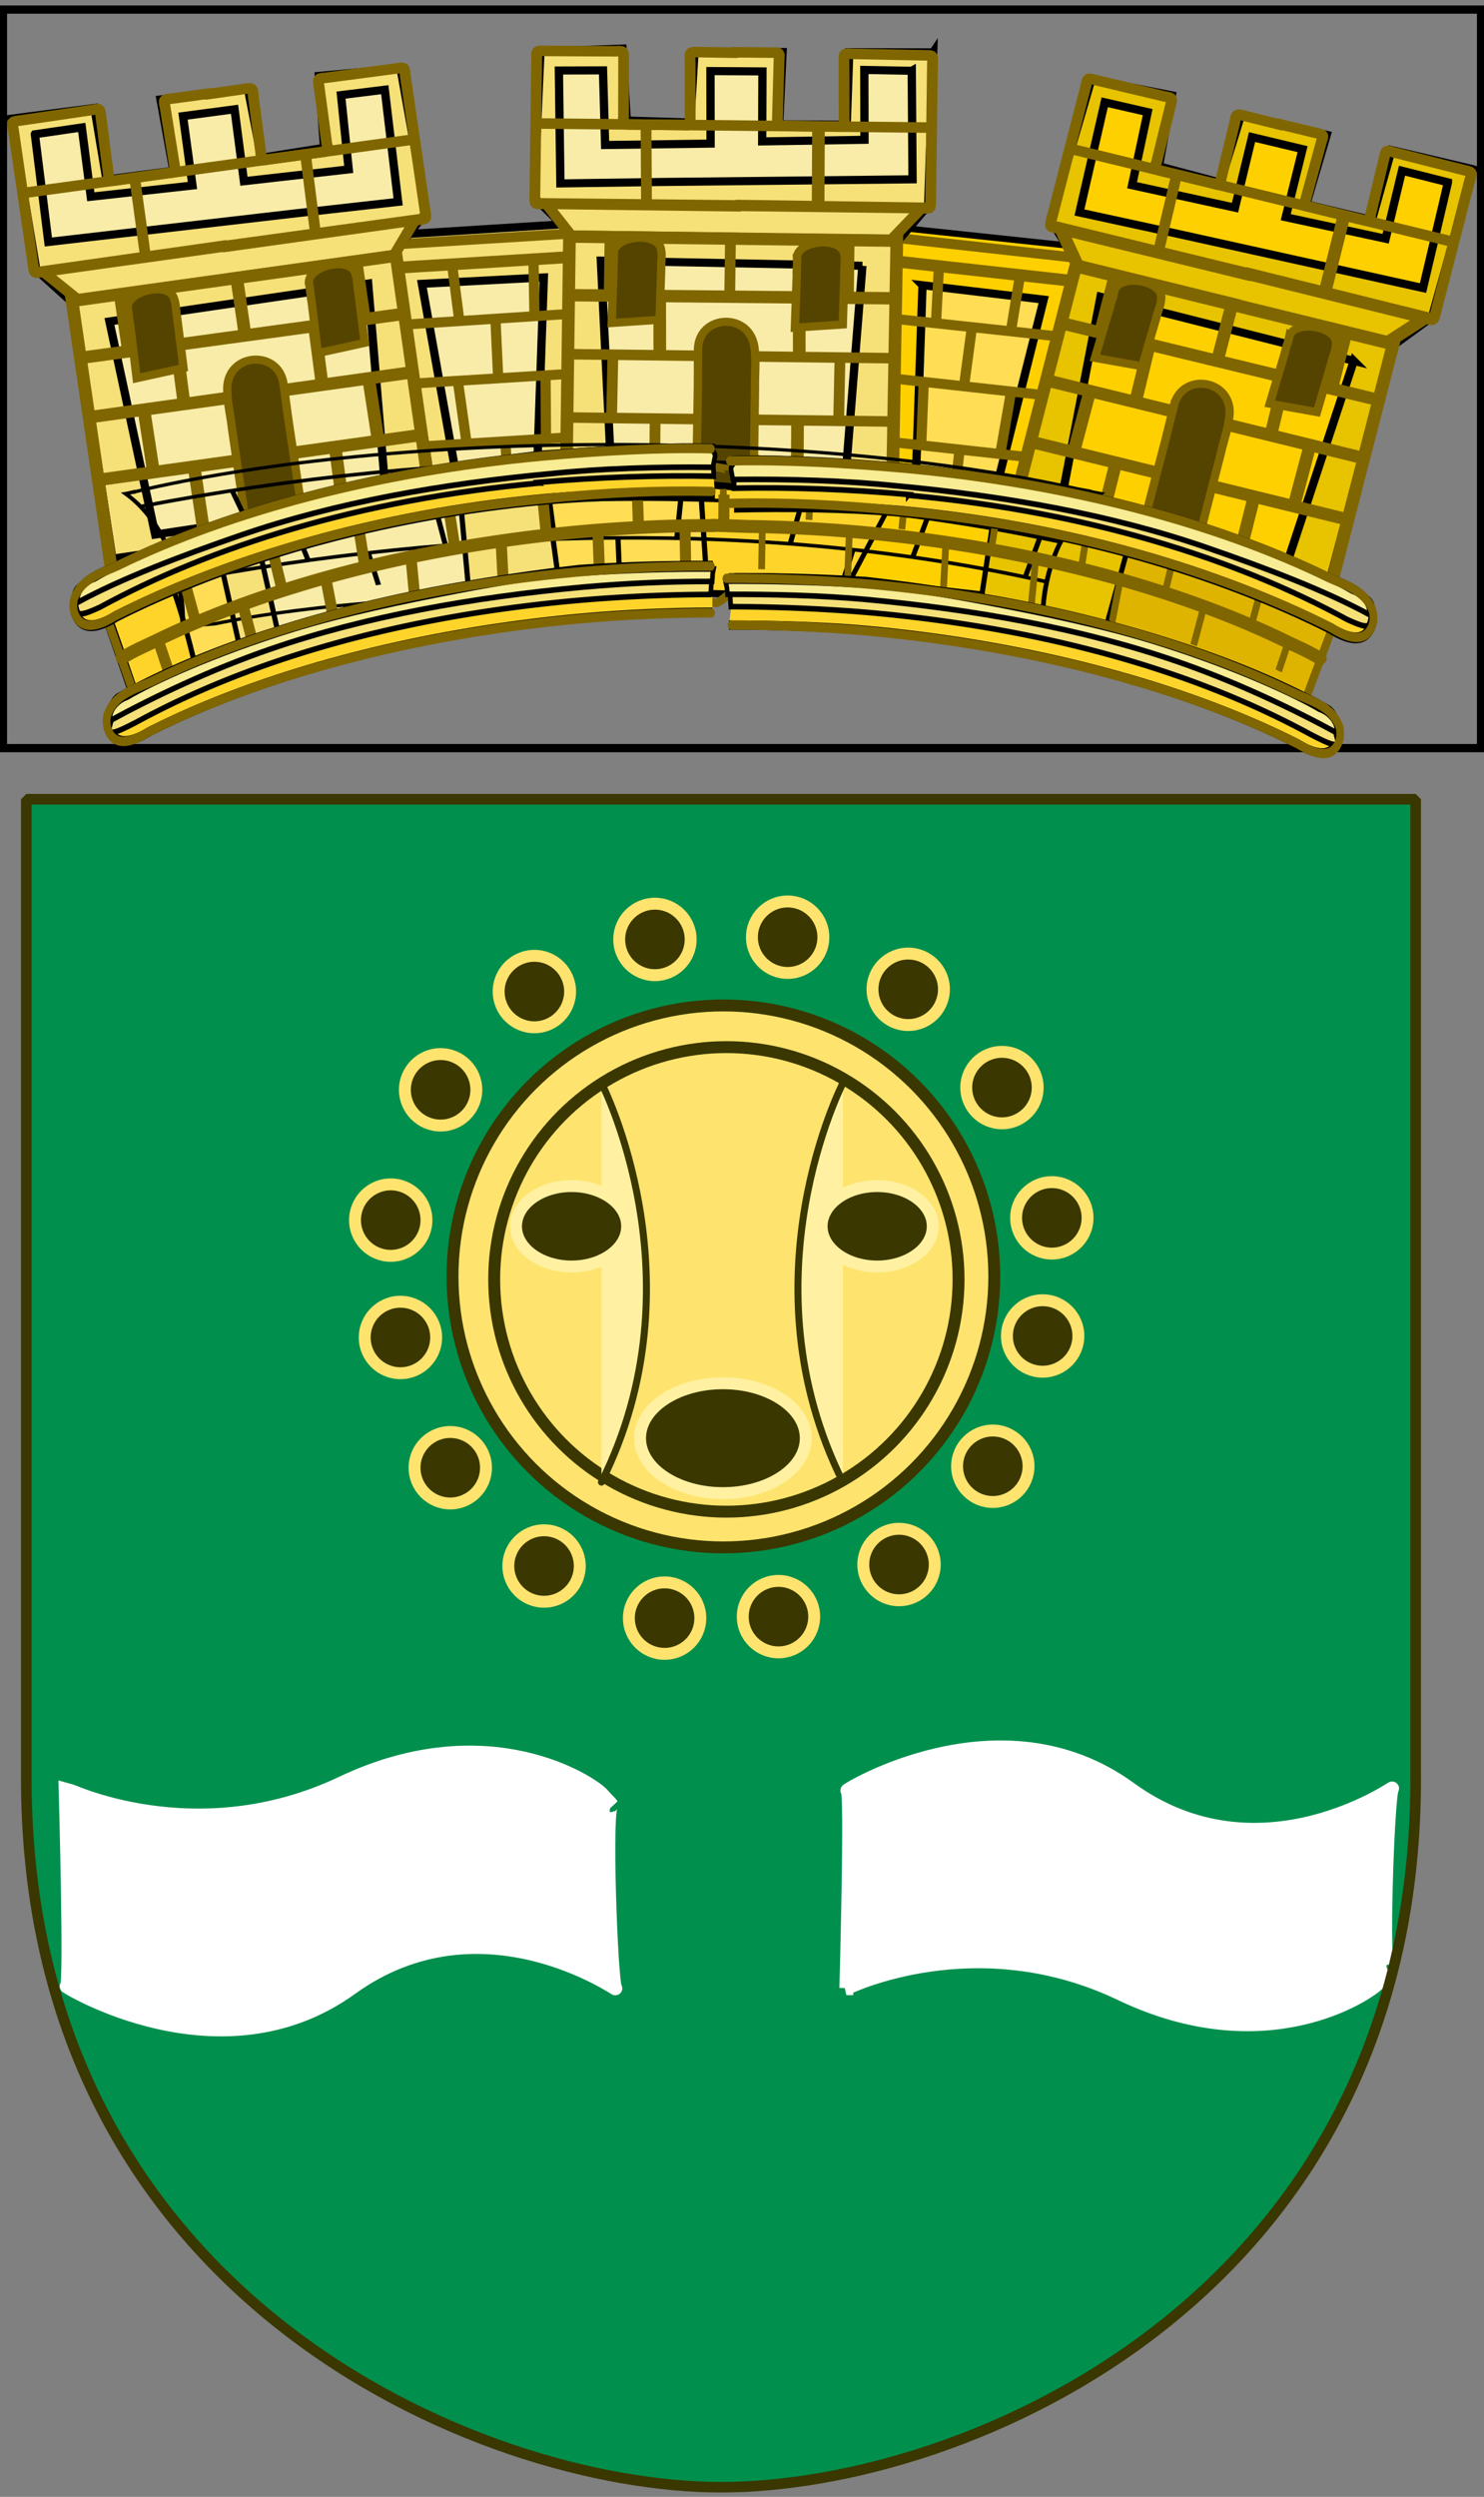 <svg xmlns="http://www.w3.org/2000/svg" xmlns:xlink="http://www.w3.org/1999/xlink" width="106" height="178.28" xmlns:v="https://vecta.io/nano"><rect width="100%" height="100%" fill="#808080" stroke="none"/><style><![CDATA[.B{fill:none}.C{stroke:#806600}.D{stroke-width:1.3}.E{stroke-width:1.524}.F{stroke-width:.5}.G{fill:#f6e078}.H{fill:#f8eca8}.I{stroke-linecap:round}.J{fill:#3a3700}.K{stroke-width:3.16}.L{fill:#ffd42a}.M{stroke-linejoin:round}.N{stroke:#fee46e}.O{fill:#ffd000}.P{stroke-width:1.903}.Q{fill:#f8ec94}.R{stroke-linejoin:bevel}.S{stroke-width:1.333}.T{stroke-width:3.691}]]></style><path d="M1.975 56.903h99.24v69.399c.307 37.488-32.116 51.128-49.62 51.128-17.198 0-49.927-13.64-49.62-51.128V56.903z" fill="#008f4c"/><g fill="#fff" stroke="#fff"><path d="M4.691 127.718s9.278 4.571 19.745-.397 17.842 0 18.556.795.476.463.714.795c-.555-.463-.079 12.786.238 13.051s-9.516-6.757-18.873 0-20.618-.266-20.301-.133-.079-14.111-.079-14.111h0zm55.764 14.239s9.212-4.571 19.605.397 17.714 0 18.423-.795.473-.464.709-.795c-.552.464-.079-12.786.236-13.051s-9.448 6.757-18.738 0-20.47.266-20.155.133-.079 14.111-.079 14.111h0z"/><path stroke-opacity="NaN" fill-opacity="NaN" d="M99.344 127.609l1.75-1.625-.25 4.125-.5 6.25-.75 3.75-.875 1 .625-13.5zm-97.499-1.25l.482 4.033.483 4.537.966 6.805 1.569-1.764v-6.175l-.483-5.797-.603-1.134-2.413-.504z" stroke-width="null"/></g><path fill="#008f4c" d="M2.91 122.102l4.333 1.213-1.213 4.333-4.333-1.213z"/><g class="R"><g stroke="#3a3700"><path d="M1.88 57.068h99.24v69.399c.307 37.488-32.116 51.128-49.62 51.128-17.198 0-49.927-13.64-49.62-51.128V57.068z" stroke-width=".756" class="B"/><g transform="scale(1.701)" fill="#fee46e" class="F"><circle cx="30.377" cy="53.58" r="11.375"/><circle cx="30.502" cy="53.705" r="9.75"/></g><path d="M42.961 77.332s7.23 14.035 0 28.496M60.21 77.332s-7.23 14.035 0 28.496" fill="#fff1a1" class="I F"/></g><g transform="scale(1.701)" stroke="#fff1a1" class="J F"><ellipse cx="24.002" cy="51.476" rx="2.333" ry="1.688"/><ellipse cx="30.357" cy="60.371" rx="3.479" ry="2.306"/></g></g><g transform="scale(1.701)" class="F J N"><circle cx="33.075" cy="39.341" r="1.5"/><circle cx="38.138" cy="41.528" r="1.5"/><circle cx="42.075" cy="45.653" r="1.5"/><circle cx="44.169" cy="51.122" r="1.5"/></g><g transform="scale(1.701)" class="F J N"><circle cx="32.69" cy="67.861" r="1.5"/><circle cx="37.752" cy="65.674" r="1.5"/><circle cx="41.69" cy="61.549" r="1.5"/><circle cx="43.783" cy="56.08" r="1.5"/></g><g transform="scale(1.701)" class="F J N"><circle cx="27.908" cy="67.924" r="1.5"/><circle cx="22.846" cy="65.736" r="1.5"/><circle cx="18.908" cy="61.611" r="1.5"/><circle cx="16.815" cy="56.143" r="1.5"/></g><ellipse cx="36.835" cy="51.476" rx="2.333" ry="1.688" transform="scale(1.701)" stroke="#fff1a1" class="F J R"/><g transform="scale(1.701)" class="F J N"><circle cx="27.502" cy="39.434" r="1.5"/><circle cx="22.44" cy="41.622" r="1.5"/><circle cx="18.502" cy="45.747" r="1.5"/><circle cx="16.408" cy="51.216" r="1.5"/></g><g stroke="null"><path d="M.211.685h105.577v52.733H.211z" stroke-width=".586" class="B"/><g transform="matrix(.593 0 0 .579 -19.967 -1.52)"><rect width="45.484" height="57.222" ry="1.228" x="208.061" y="413.595" transform="matrix(.765 .083 -.083 .765 8.935 -303.857)" class="O"/><path transform="rotate(356.309 151.632 50.935)" d="M145.648 37.387l14.452 2.71-7.677 24.387-9.258-1.806 2.484-25.29z" fill="#fd5"/><rect width="34.91" height="39.517" ry=".945" x="-652.29" y="413.921" transform="matrix(.998 -.064 .064 .998 702.407 -423.04)" class="G"/><path transform="rotate(356.309 92.649 49.851)" d="M100 37.287l-14.702-.161 2.773 25.416 9.433.034L100 37.287z" class="H"/><g transform="matrix(-.806 .051 .051 .806 2347.044 -356.828)" class="B C E"><path d="M2801.471 307.703h49.172v38.895h-49.172z"/><rect width="47.728" height="3.713" ry="1.265" x="2792.657" y="304.276"/><path d="M2802.209 316.497l48.051.152m-48.384 8.994l48.819.012m-48.725 9.651l47.982.012m-39.99-27.115l.376 8.213m11.768-8.508l-.516 8.336m-5.404.587l.15 8.566m20.362-8.09v7.478m-20.794 10.525l-.07 11.943"/><path d="M2837.151 334.682l-.07 11.943m-27.815-21.031l.545 9.797m12.573-9.837l-.701 9.505"/></g><g transform="matrix(-.803 -.091 -.091 .803 2375.341 -86.076)" class="B C E"><path d="M2702.542 459.798h49.172v38.895h-49.172z"/><rect width="47.728" height="3.713" ry="1.265" x="2693.728" y="456.371"/><path d="M2703.279 468.592l48.051.152m-48.383 8.994l48.819.012m-48.725 9.651l47.982.012m-39.99-27.116l.376 8.213m11.768-8.507l-.516 8.336m-5.405.587l.15 8.566m20.363-8.09v7.478m-20.794 10.525l-.07 11.943"/><path d="M2738.222 486.777l-.07 11.943m-27.816-21.031l.545 9.797m12.574-9.837l-.701 9.505"/></g><path transform="rotate(356.309 65.629 55.243)" d="M60.279 42.867l9.527-1.339 1.174 27.115-5.799.313-4.902-26.09z" class="H"/><path d="M35.02 17.263l10.026-1.323 1.447 8.829 8.068-1.09-1.554-8.79 10.516-1.388 1.624 8.58 7.556-1.227-.623-8.865 9.84-.916 3.093 17.714-3.655 4.757 4.741 32.235-38.892 5.74-4.708-31.48-4.456-4.127-3.023-18.648z" class="G"/><path d="M62.39 32.777l-23.636 3.376c-.976.205-.944.172-1.077-.759l-2.405-16.842c-.218-.992-.122-.928.817-1.062l8.697-1.307c1.012-.236.923-.093 1.044.861l.88 6.948c.066 1.03.079.997 1.045.856l6.084-.883c.737-.111 1.002.07.885-.682l-1.182-7.558c-.239-.939-.008-.823.863-.944l4.744-.662m1.277 18.992l23.636-3.375c.994-.077.954-.099.821-1.031l-2.405-16.842c-.069-1.013-.143-.925-1.081-.791l-8.44 1.141c-.997.076-.991.067-.866 1.009l.934 7.088c.228 1.001.18.959-.777 1.093l-6.3.886c-.885.215-.765-.03-.87-.845l-.889-6.876c-.08-1.137-.072-1.123-1.143-.967l-4.729.691" class="B C D"/><path d="M46.854 42.267l31.161-4.677 2.167 26.66-27.815 4.298-5.513-26.281z" class="H"/><g class="B C"><path d="M47.02 72.399l-4.673-32.666 39.038-5.575 4.452 32.052" class="E"/><path d="M61.765 36.893l-18.738 2.662-4.198-3.464 22.202-3.221m.202 4.069l19.918-2.858 2.52-4.342-23.485 3.304" class="D"/></g><path d="M37.872 19.184l5.65-.843 1.085 8.549 12.247-1.388-1.14-8.555 6.207-.846 1.133 8.874 12.62-1.461-.927-9.161 5.273-.666 1.607 13.831-12.196 1.399-29.935 3.55-1.624-13.283z" class="H"/><g class="C"><g class="B"><path d="M36.428 26.435l47.018-6.606" class="D"/><g class="E"><path d="M43.943 46.683l38.452-5.368M44.722 54.036l39.05-5.567M45.901 61.755l38.38-5.471M62.149 36.663l.994 6.958m-14.922-4.177l.854 5.981m27.53-10.206l.938 6.567M54.99 45.767l.826 6.483m15.806-8.859l.826 6.483"/><path d="M57.046 60.166l1.404 9.645m15.519-12.575l1.354 10.276m-24.34-14.51l1.173 7.815m25.931-11.43l1.173 7.815"/></g></g><path d="M67.836 50.099l.59 4.417 1.898 13.021-6.863.865-1.86-13.025c-.125-1.279-.523-2.922-.547-4.41-.345-4.911 6.287-5.401 6.782-.868h0z" fill="#540"/><path d="M70.446 21.488l1.152 9.332m-21.717-6.365l1.25 9.318" class="B D"/></g><g class="H"><path transform="rotate(356.309 120.599 50.684)" d="M125.95 38.308l-9.527-1.339-1.174 27.115 5.799.313 4.902-26.09z"/><path transform="rotate(356.309 173.619 56.183)" d="M171.764 42.228l9.301 2.458-9.427 25.451-5.467-1.959 5.593-25.951z"/></g><path transform="rotate(356.309 123.219 36.499)" d="M147.792 10.614l-10.09-.675-.876 8.904-8.121-.568.985-8.872-10.583-.708-1.069 8.666-7.619-.738.051-8.887-9.878-.28-1.946 17.876 3.954 4.512-2.656 32.473 39.181 3.224 2.671-31.718 4.181-4.406 1.816-18.804z" class="G"/><g class="B C D"><path transform="rotate(356.309 133.456 18.703)" d="M120.354 27.162l23.804 1.847c.987.141.953.111 1.026-.827l1.316-16.962c.154-1.004.062-.934-.883-1.007l-8.763-.745c-1.025-.17-.927-.034-.986.926l-.431 6.99c0 1.032-.014 1-.987.922l-6.128-.489c-.743-.064-.996.134-.927-.623l.693-7.619c.178-.952-.045-.822-.922-.887l-4.777-.355"/><path transform="rotate(356.309 110.36 18.514)" d="M122.274 28.855L98.47 27.009c-.997-.013-.959-.038-.886-.976L98.9 9.071c.003-1.016.083-.932 1.028-.859l8.496.595c1 .011.993.003.93.951l-.476 7.133c-.163 1.014-.118.968.846 1.041l6.344.478c.897.158.761-.079.814-.9l.444-6.919c.007-1.14-.001-1.125 1.078-1.038l4.764.385"/></g><path transform="rotate(356.309 122.432 48.363)" d="M138.354 36.403l-31.398-2.661-.446 26.744 28.034 2.499 3.809-26.582z" class="H"/><g class="B C"><path transform="rotate(356.309 121.808 48.577)" d="M140.005 66.578l2.695-32.953-39.315-3.05-2.469 31.824" class="E"/><g class="D"><path transform="rotate(356.309 133.385 29.952)" d="M121.966 31.258l18.871 1.45 3.967-3.727-22.363-1.785"/><path transform="rotate(356.309 111.415 29.813)" d="M122.445 32.683l-20.061-1.57-2.794-4.171 23.649 1.785"/></g></g><path transform="rotate(356.309 122.315 18.029)" d="M143.878 12.735l-5.692-.477-.533 8.601-12.311-.597.587-8.611-6.248-.445-.559 8.928-12.688-.645.336-9.202-5.305-.325-.713 13.906 12.261.611 30.101 1.615.765-13.36z" class="H"/><g class="B C"><path transform="rotate(356.309 122.118 18.108)" d="M145.791 19.891l-47.346-3.566" class="D"/><path transform="rotate(356.309 121.595 39.217)" d="M140.954 40.658l-38.717-2.881" class="E"/><g class="D"><path transform="rotate(356.309 121.458 46.549)" d="M141.121 48.07l-39.327-3.041"/><path transform="rotate(356.309 121.618 54.36)" d="M140.945 55.854l-38.653-2.989"/><path transform="rotate(356.309 121.617 35.325)" d="M121.889 31.821l-.544 7.007"/></g><path transform="rotate(356.309 135.794 35.8)" d="M136.028 32.788l-.467 6.024" class="E"/><path transform="rotate(356.309 107.098 35.553)" d="M107.355 32.246l-.513 6.614" class="D"/><g class="E"><path transform="rotate(356.309 129.94 43.187)" d="M130.143 39.926l-.407 6.523"/><path transform="rotate(356.309 113.14 42.969)" d="M113.344 39.707l-.407 6.523"/><path transform="rotate(356.309 129.709 59.288)" d="M130.054 54.476l-.69 9.625"/></g><g class="D"><path transform="rotate(356.309 112.55 58.558)" d="M112.895 53.745l-.69 9.625"/><path transform="rotate(356.309 134.776 50.332)" d="M135.11 46.395l-.668 7.874"/><path transform="rotate(356.309 111.514 22.529)" d="M111.788 17.836l-.549 9.387"/></g><path transform="rotate(356.309 132.24 22.828)" d="M132.563 18.139l-.647 9.379" class="E"/></g><path d="M211.117 23.495l-9.833-2.363-2.361 8.63-7.91-1.926 2.464-8.58-10.313-2.478-2.511 8.363-7.387-2.01 1.545-8.751-9.69-1.938-4.925 17.294 3.138 5.113-8.081 31.564 38.08 9.77 7.969-30.817 4.863-3.64 4.953-18.23z" fill="#e7c300"/><path d="M182.277 36.066l23.154 5.825c.949.305.921.269 1.15-.643l4.151-16.499c.32-.964.218-.91-.701-1.141l-8.513-2.208c-.982-.341-.908-.189-1.128.747l-1.601 6.818c-.173 1.018-.182.983-1.128.743l-5.958-1.513c-.721-.188-1.004-.035-.809-.77l1.965-7.393c.336-.909.094-.817-.76-1.029l-4.649-1.153m-3.255 18.753l-23.154-5.825c-.981-.18-.939-.199-.709-1.111l4.151-16.499c.174-1.001.238-.905 1.158-.673l8.275 2.016c.984.18.978.17.756 1.094l-1.669 6.952c-.331.972-.279.935.659 1.168l6.173 1.539c.858.306.764.05.954-.75l1.602-6.746c.199-1.123.189-1.109 1.238-.842l4.631 1.181" class="B C D"/><path d="M196.737 47.126l-30.503-7.906-4.939 26.288 27.214 7.179 8.227-25.562z" class="O"/><path d="M193.695 76.031l7.788-30.955-38.242-9.621-7.788 30.955m27.016-26.185l18.358 4.604 4.537-3.006-21.744-5.521m-.627 4.024l-19.511-4.923-2.052-4.582 23.012 5.739" class="B C E"/><path d="M208.08 25.107l-5.531-1.428-1.972 8.389-12.035-2.659 2.027-8.389-6.084-1.489-2.053 8.707-12.399-2.771 1.879-9.014-5.175-1.213-3.043 13.588 11.983 2.665 29.401 6.656 3.002-13.041z" class="O"/><g class="C"><g class="B"><path d="M208.759 32.47l-46.071-11.48" class="D"/><g class="E"><path d="M199.171 51.822l-37.681-9.353m36.139 16.585l-38.255-9.614m36.276 17.167l-37.599-9.449m24.06-17.203l-1.715 6.816m15.276-2.595l-1.474 5.859M167.885 37.01l-1.618 6.433m22.013 6.314l-1.499 6.362m-14.794-10.461l-1.499 6.362"/><path d="M184.732 63.863l-2.3 9.372m-14.225-14.052l-2.3 9.372m25.603-11.184l-1.983 7.65m-24.596-14.075l-1.983 7.65"/></g></g><path d="M175.052 52.724l-1.048 4.332-3.247 12.752 6.735 1.577 3.21-12.76c.258-1.259.825-2.852 1.005-4.329.856-4.848-5.688-6.028-6.654-1.571h0z" fill="#540"/><g class="B"><path d="M175.444 23.997l-2.12 9.161" class="D"/><path d="M195.587 29.095l-2.216 9.137" class="E"/></g><g fill="#540"><path transform="rotate(356.309 120.953 52.996)" d="M118.215 45.675l-.304 4.446-1.056 13.116 6.904.422 1.018-13.118c.043-1.284.334-2.95.262-4.437.028-4.923-6.621-4.985-6.823-.429h0z"/><use xlink:href="#B" transform="rotate(8.309 169.665 42.343)"/></g><path transform="rotate(356.309 107.412 50.428)" d="M107.746 46.491l-.668 7.874" class="B D"/><g fill="#540"><use xlink:href="#B" x="-59.414" y="-5.179" transform="rotate(354.101 110.252 37.164)"/><use xlink:href="#B" x="-117.475" y="1.257" transform="rotate(345.309 52.19 43.6)"/></g></g><g transform="matrix(.627 0 0 .438 811.538 -824.061)"><path d="M-1123.574 2023.544c-33.97 2.813-39.736 4.637-62.858 12.247l-4.57.482-1.982 1.811c6.454 11.471-8.086 16.376-13.306 3.274l-2.157 1.752-11.817 5.389c-.907 2.099-2.809 5.245-2.737 7.986 2.959 6.631.098-5.94 3.014 4.858.129.476 6.062 25.338 6.053 25.837l14.099-16.686c18.478-5.639 46.687-16.303 77.487-16.303s58.321 2.552 76.798 8.19l5.735 1.052-.037-1.298c0-15.767 1.405-16.561 8.043-23.276l-3.494-1.384-3.518-1.243c-9.914-3.262-19.255-7.892-31.448-8.378-16.263-.648-32.877-5.043-52.716-5.066l-.59.756z" stroke-width="2" class="L"/><g fill-rule="evenodd"><path d="M-1050.925 2054.604l-26.161-4.354 7.977-22.087 26.156 6.994-7.971 19.447z" class="O"/><path d="M-1022.205 2068.028l-29.922-11.84 2.638-25.433 30.818 9.78-3.534 27.493z" fill="#e7c300"/><path d="M-990.775 2088.286l-38.463-18.372 5.657-30.154 40.82 15.53-8.013 32.996z" fill="#dfb400"/><g stroke-width="1.008"><path d="M-1209.688 2044.929c-2.784-8.425 44.353-20.532 74.336-21.027 16.579-.274 29.213-1.782 29.252-.912l1.44 32.181c-27.075-1.654-68.762 21.224-97.744 24.459 0 0-3.006-21.758-7.283-34.701z" fill="#fd5"/><path d="M-1199.403 2038.152c20.049-5.995 43.684-14.633 63.339-17.19l3.485 37.592c-28.765 2.441-47.175 10.281-60.879 18.193l-5.944-38.595z" class="G"/><path d="M-1191.981 2034.359l39.582-9.802 1.861 29.664-12.497 2.22-24.162 9.175-4.784-31.257z" class="H"/></g></g><g class="B"><path d="M-1123.074 2012.576c-34.757.04-66.08 4.826-89.202 12.436l-2.559.923.318-.206c-.373.129-.789.245-1.158.376l.075.051-.915.222c6.526 6.787 10.985 20.322 10.985 35.925 0 .504-.028 1.004-.037 1.503l6.235-.751c18.478-5.639 45.704-8.49 76.504-8.49s58.321 2.552 76.798 8.19l5.735 1.052-.037-1.298c0-15.767 4.552-29.416 11.19-36.13l-2.055-.581.134-.047-2.731-.738c-23.136-7.612-54.563-12.396-89.277-12.436h0z" stroke-width=".92"/><path d="M-1206.242 2051.186c53.768-15.124 113.142-17.757 166.584 0m-130.173-7.961l1.92 8.873m-40.949-11.398c55.684-15.428 116.933-18.33 172.419-.554m-177.342-10.064c58.512-16.641 122.857-18.085 181.229-.124m-124.403.461l1.974 10.816m-29.338-6.671l2.903 10.622m-24.065-5.627l2.904 10.45m67.554-21.325l.942 10.498m24.233-11.007l-.753 10.998m23.922-9.633l-2.072 10.679m26.182-6.545l-2.637 10.335m24.299-4.978l-2.826 11.162m-152.386-24.959l3.579 11.024m44.83-17.914l1.319 10.679m51.235-10.679l-1.507 10.335m47.656-3.273l-3.391 9.99m-69.49 3.821l.278 9.761m44.908-7.006l-2.18 10.053"/></g></g><g class="B C"><path d="M122.054 75.351c-.19.223-1.777 1.596-2.07 1.644-22.158-3.507-43.248 5.183-64.627 10.576-.294.048-4.907 2.487-5 2.211l-4.268-12.264c-.092-.276 2.464-2.895 2.735-3.016l1.295-.583c20.538-7.501 43.562-8.923 66.99-14.004.291-.063 4.317.435 4.318.725" stroke-width="1.03"/><path d="M66.314 69.7l1.353 5.739m9.296-7.164l.728 4.655m43.189-9.304l-.031 3.888M99.02 63.782l.462 4.785m10.914-6.436l.165 4.923m-22.729-1.055l.687 4.572m-32.89 2.737l1.596 5.985m-4.619 1.923l1.381 4.227m8.869-8.467l1.371 5.294m8.803-7.691l1.012 5.382m9.176-8.113l.56 6.084m10.263-8.388l.324 6.457m11.322-8.067l.222 6.209m10.264-6.926l.099 5.684" class="S"/></g><g transform="matrix(1.007 .026 -.021 1.233 285.891 -409.29)"><g transform="matrix(.289 -.028 .032 .293 -278.726 -116.134)"><path d="M229.059 1738.757c-21.387-1.974-46.507-3.777-69.644-3.805-69.906.085-132.651 10.968-179.698 26.462-5.905 2.461-14.303 4.856-16.627-2.307-.383-1.394-.294-2.912.134-4.329 3.405-7.347 13.35-8.46 19.773-10.491 46.732-14.731 108.743-23.786 176.932-23.867 23.802.028 47.408.604 69.319 2.684" class="L T"/><g class="P"><path d="M157.099 1729.287c-74.158.09-135.985 11.364-183.764 28.559-10.883 3.212-8.94 1.399-9.955-2.088-1.016-3.697.948-5.372 4.094-6.635 48.052-17.826 116.179-28.328 192.194-29.808 23.303.454 49.384.807 70.047 2.918-1.347 11.008-.067 2.692-.537 10.1-22.167-2.051-48.098-3.283-72.295-3.312l.218.265z" class="G"/><path d="M162.723 1726.464c-45.263.055-89.593 3.188-129.304 11.307-25.351 5.183-50.412 11.04-69.028 17.739-.63-2.738 2.703-6.37 7.622-7.384 10.294-4.114 36.512-12.022 70.473-17.988 20.828-3.659 45.404-6.064 68.543-7.956 17.761-1.452 35.116-2.533 51.256-2.111 23.965.494 46.449 1.309 67.223 3.338 1.165 2.562 1.3.527-.45 5.871-23.446-1.973-46.447-3.038-66.335-2.818z" class="Q"/></g><path d="M227.898 1737.391c-21.387-1.974-43.74-2.911-68.875-2.605-69.906.085-132.651 10.968-179.698 26.462-5.905 2.461-14.303 4.856-16.627-2.307-.383-1.394-.294-2.912.134-4.329 3.405-7.347 13.35-8.46 19.773-10.491 46.732-14.731 108.743-23.786 176.932-23.867 23.802.028 47.408.604 69.319 2.684" class="B C I K M"/></g><g transform="matrix(.289 -.028 .032 .293 -274.508 -104.61)"><use xlink:href="#C" class="K L"/><g class="P"><path d="M157.977 1729.869c-74.158.09-135.387 10.444-183.167 27.639-11.158 3.79-12.696 3.793-10.607-.685-1.016-3.697.947-7.572 4.093-8.834 48.052-17.826 117.071-27.679 193.086-29.159 18.803.366 36.698 1.289 53.764 2.741-.504 10.414.908-1.546-.943 10.359a796.22 796.22 0 0 0-56.226-2.061z" class="G"/><path d="M161.749 1725.522c-45.263.055-90.017 3.259-129.728 11.378-25.351 5.183-49.351 12.609-67.968 19.308-.63-2.738 2.703-6.37 7.622-7.384 10.294-4.114 36.512-12.022 70.473-17.988 20.828-3.659 45.404-6.064 68.543-7.956 17.761-1.452 35.116-2.533 51.256-2.111 19.297.398 37.146 1.259 54.213 2.639-1.037 3.088-.188.444-.953 4.163-17.267-1.334-35.153-2.028-53.46-2.05z" class="Q"/></g><use xlink:href="#C" x="-0.579" y="0.187" class="B C I K M"/></g></g><g transform="matrix(-.611 0 0 .748 1851.252 -421.704)" class="B C"><path d="M2829.082 663.062c-.312.298 2.102 2.651 1.621 2.715-36.266-4.687-70.785 6.928-105.776 14.136-.481.064-7.341 3.151-7.492 2.782l-7.331-16.393c-.151-.369 3.688-3.696 4.13-3.859l2.119-.779c33.615-10.026 71.299-11.926 109.643-18.718.476-.084-.19-.11-.189.278" stroke-width="1.543"/><path d="M2742.862 657.266l2.214 7.67m15.215-10.813l1.191 6.222m70.688-12.436l-.05 5.197m-35.728-3.751l.583 5.187m18.035-6.569l.27 5.026m-37.2-1.918l1.125 6.11m-53.833 4.896l2.612 8m-7.558 2.157l2.26 5.65m14.515-11.316l2.243 7.076m14.409-11.106l1.656 7.193m15.019-10.843l.917 8.133m16.798-11.212l.53 8.631m18.531-9.958l.364 8.299m16.798-9.257l.161 7.598" class="S"/></g><g transform="matrix(-1.007 .026 .021 1.233 1077.175 -409.264)"><g transform="matrix(.289 -.028 .032 .293 -278.726 -116.134)"><path d="M4048.059 2027.654c-21.387-1.974-45.639-3.672-68.776-3.7-69.906.085-132.651 10.968-179.698 26.462-5.905 2.461-14.303 4.856-16.627-2.307-.383-1.394-.294-2.912.134-4.329 3.405-7.347 13.35-8.46 19.773-10.491 46.732-14.731 108.743-23.786 176.932-23.867 23.802.028 47.408.604 69.319 2.684" class="L T"/><g class="P"><path d="M3976.968 2018.289c-74.158.09-135.985 11.364-183.764 28.559-10.883 3.212-8.94 1.399-9.955-2.088-1.015-3.697.948-5.372 4.094-6.635 48.052-17.826 116.807-28.153 192.823-29.632 23.302.454 48.756.632 69.418 2.743-1.347 11.008-.456 2.584-.927 9.992-22.167-2.051-47.709-3.174-71.906-3.204l.218.265z" class="G"/><path d="M3982.591 2015.467c-45.263.055-89.593 3.188-129.304 11.307-25.351 5.183-50.412 11.04-69.028 17.739-.63-2.738 2.703-6.37 7.622-7.384 10.294-4.114 36.512-12.022 70.473-17.988 20.828-3.659 45.404-6.064 68.543-7.956 17.761-1.452 35.116-2.533 51.256-2.111 23.965.494 46.449 1.309 67.223 3.338 1.165 2.562 1.776.563.025 5.907-23.446-1.973-46.923-3.074-66.811-2.854h0z" class="Q"/></g><path d="M4049.604 2026.447c-21.387-1.974-45.577-2.965-70.712-2.658-69.906.085-132.651 10.968-179.698 26.462-5.905 2.461-14.303 4.856-16.627-2.307-.383-1.394-.294-2.912.134-4.329 3.405-7.347 13.35-8.46 19.773-10.491 46.732-14.731 108.743-23.786 176.932-23.867 23.802.028 49.851.788 71.762 2.868" class="B C I K M"/></g><g transform="matrix(.289 -.028 .032 .293 -274.508 -104.61)"><path d="M4036.425 2027.389c-17.514-1.296-37.842-2.395-56.44-2.418-69.906.085-133.165 9.599-180.212 25.093-5.905 2.461-14.303 4.856-16.627-2.307-.383-1.394-.294-2.912.134-4.329 3.405-7.347 13.35-8.46 19.773-10.491 46.732-14.731 108.743-23.786 176.932-23.867 19.327.023 37.458.701 55.586 2.094" class="K L"/><g class="P"><path d="M3977.845 2018.871c-74.158.09-135.387 10.444-183.167 27.639-11.158 3.79-12.696 3.793-10.607-.685-1.016-3.697.947-7.572 4.093-8.834 48.052-17.826 117.07-27.679 193.086-29.159a891.3 891.3 0 0 1 55.962 2.907c-.504 10.414.908-1.546-.943 10.359-17.943-1.305-39.256-2.204-58.425-2.227z" class="G"/><path d="M3981.617 2014.524c-45.263.055-90.017 3.259-129.728 11.378-25.351 5.183-49.351 12.609-67.968 19.308-.63-2.738 2.703-6.37 7.622-7.384 10.294-4.114 36.512-12.022 70.473-17.988 20.828-3.659 45.404-6.064 68.543-7.956 17.761-1.452 35.116-2.533 51.256-2.111 19.297.398 40.322 1.499 57.389 2.879-1.037 3.088-.454.667-1.219 4.386-17.267-1.334-38.063-2.491-56.369-2.513z" class="Q"/></g><path d="M4035.379 2027.298c-17.514-1.296-37.375-2.117-55.973-2.14-69.906.085-133.165 9.599-180.212 25.093-5.905 2.461-14.303 4.856-16.627-2.307-.383-1.394-.294-2.912.134-4.329 3.405-7.347 13.35-8.46 19.773-10.491 46.732-14.731 108.743-23.786 176.932-23.867 19.327.023 41.366.997 59.494 2.39" class="B C I K M"/></g></g><g class="C"><path d="M48.409 83.736c1.612-.986 2.792-1.47 3.952-2.05 13.25-6.608 31.108-11.581 51.007-13.477 5.641-.521 10.95-.772 16.278-.764m73.025 16.381c-1.612-.986-2.792-1.47-3.952-2.05-13.25-6.608-31.108-11.581-51.007-13.477a175.22 175.22 0 0 0-13.66-.747c-.873-.013-3.674-.143-4.547-.141" stroke-width="1.6" class="B I M"/><g fill="#540"><use xlink:href="#B" x="21.059" y="5.651" transform="rotate(8.309 190.724 47.994)"/><use xlink:href="#B" x="-37.347" y="-4.6" transform="rotate(354.101 132.319 37.743)"/><use xlink:href="#B" x="-95.645" y="-1.841" transform="rotate(345.309 74.02 40.501)"/></g></g></g></g><defs ><path id="B" d="M167.373 38.795c-.039.74-.218 1.407-.255 2.155l-.884 6.356 5.782.204.852-6.357c.036-.622.28-1.429.219-2.15.024-2.386-5.545-2.416-5.714-.208h0z"/><path id="C" d="M214.379 1737.979c-17.514-1.296-35.665-1.988-54.263-2.01-69.906.085-133.165 9.599-180.212 25.093-5.905 2.461-14.303 4.856-16.627-2.307-.383-1.394-.294-2.912.134-4.329 3.405-7.347 13.35-8.46 19.773-10.491 46.732-14.731 108.743-23.786 176.932-23.867 19.327.023 37.458.701 55.586 2.094"/></defs></svg>